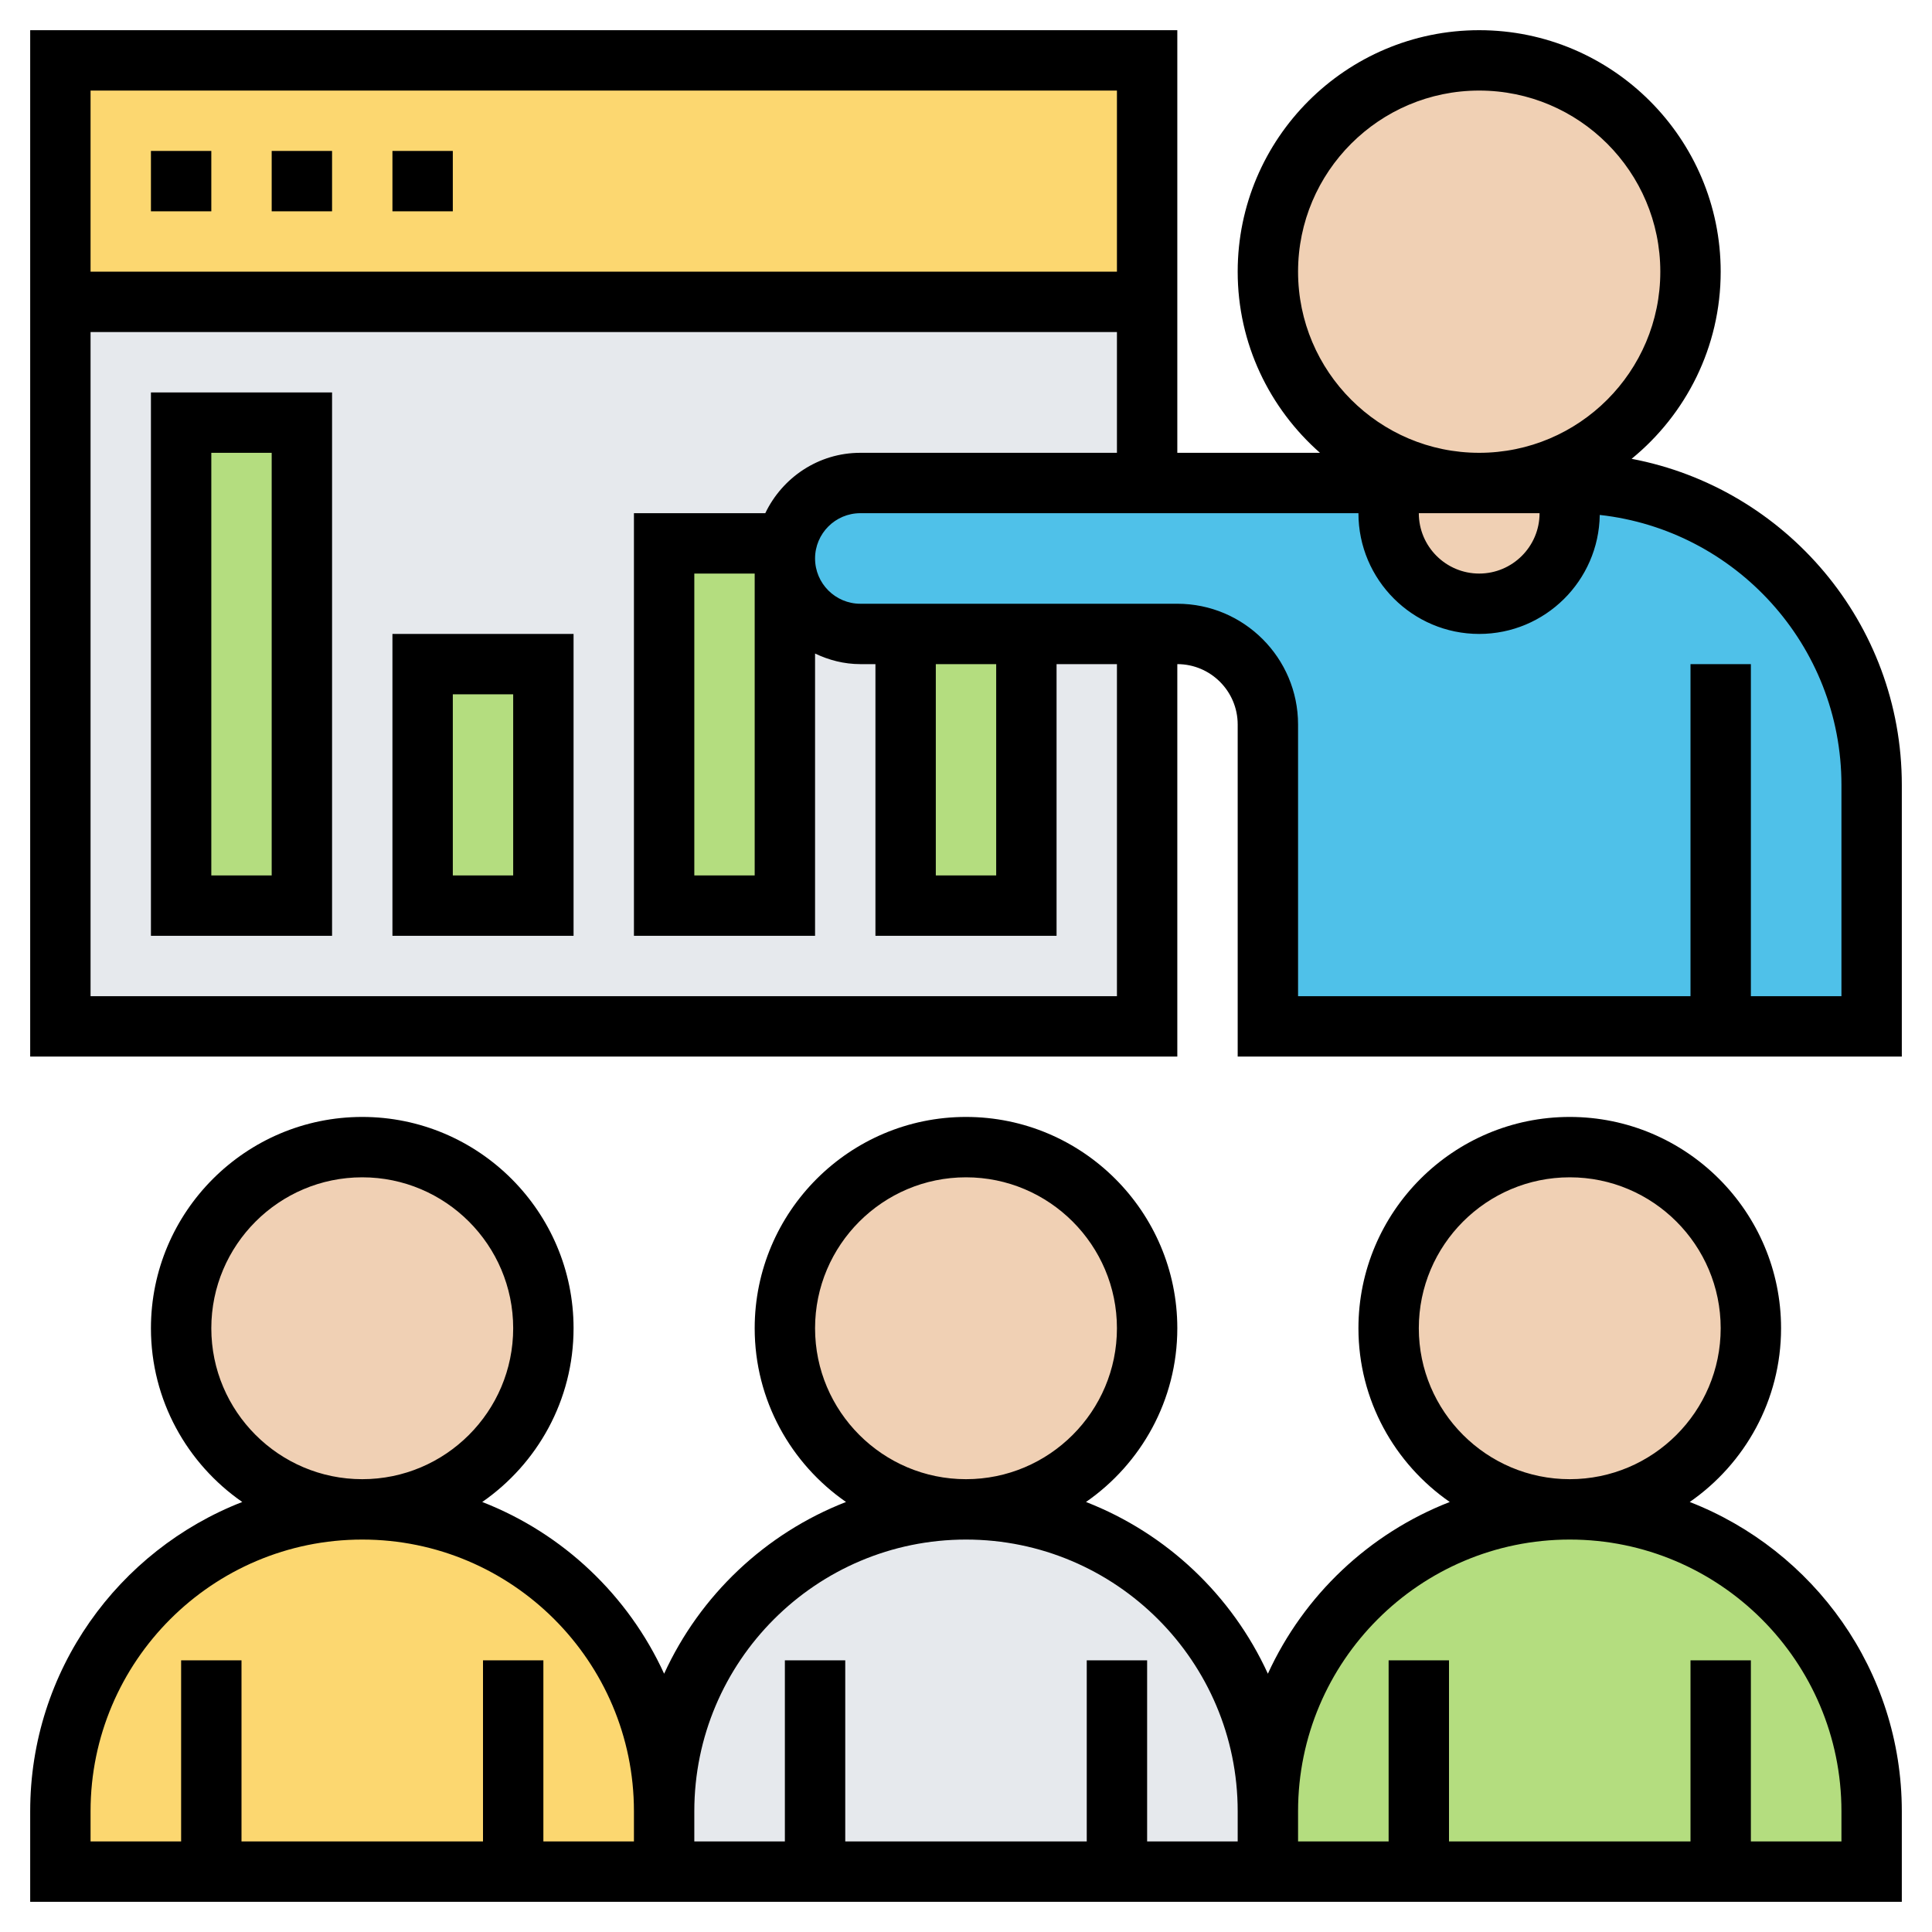 <svg id="Layer_35" enable-background="new 0 0 64 64" height="512" viewBox="0 0 64 64" width="512" xmlns="http://www.w3.org/2000/svg"><path d="m52 50c5.52 0 10 4.48 10 10v2h-5-10-5v-2c0-2.76 1.12-5.26 2.93-7.07s4.31-2.93 7.07-2.93z" fill="#b4dd7f"/><path d="m42 60v2h-5-10-5v-2c0-2.76 1.12-5.26 2.93-7.07s4.31-2.93 7.07-2.93c5.52 0 10 4.48 10 10z" fill="#e6e9ed"/><path d="m12 50c5.52 0 10 4.48 10 10v2h-5-10-5v-2c0-2.76 1.12-5.26 2.93-7.07s4.31-2.93 7.07-2.93z" fill="#fcd770"/><path d="m2 10h36v24h-36z" fill="#e6e9ed"/><path d="m46 17c0 1.66 1.34 3 3 3s3-1.34 3-3c0-.35-.06-.69-.17-1h.17c5.52 0 10 4.48 10 10v8h-5-15v-10c0-1.66-1.34-3-3-3h-1-4-4-1.5c-.69 0-1.32-.28-1.77-.73s-.73-1.08-.73-1.77c0-1.38 1.12-2.5 2.5-2.5h9.5 8.17c-.11.31-.17.65-.17 1z" fill="#4fc1e9"/><path d="m30 21h4v9h-4z" fill="#b4dd7f"/><path d="m26 18.5v11.5h-4v-12h4z" fill="#b4dd7f"/><path d="m14 22h4v8h-4z" fill="#b4dd7f"/><path d="m6 14h4v16h-4z" fill="#b4dd7f"/><path d="m2 2h36v8h-36z" fill="#fcd770"/><g fill="#f0d0b4"><circle cx="12" cy="44" r="6"/><circle cx="32" cy="44" r="6"/><circle cx="52" cy="44" r="6"/><path d="m51.83 16c.11.31.17.65.17 1 0 1.66-1.34 3-3 3s-3-1.34-3-3c0-.35.06-.69.17-1h2.83z"/><circle cx="49" cy="9" r="7"/></g><path d="m55.975 49.755c1.825-1.265 3.025-3.372 3.025-5.755 0-3.859-3.141-7-7-7s-7 3.141-7 7c0 2.383 1.2 4.49 3.025 5.755-2.673 1.041-4.837 3.093-6.025 5.689-1.188-2.596-3.352-4.649-6.025-5.689 1.825-1.265 3.025-3.372 3.025-5.755 0-3.859-3.141-7-7-7s-7 3.141-7 7c0 2.383 1.2 4.49 3.025 5.755-2.673 1.041-4.837 3.093-6.025 5.689-1.188-2.596-3.352-4.649-6.025-5.689 1.825-1.265 3.025-3.372 3.025-5.755 0-3.859-3.141-7-7-7s-7 3.141-7 7c0 2.383 1.2 4.49 3.025 5.755-4.104 1.598-7.025 5.582-7.025 10.245v3h20 2 18 2 20v-3c0-4.663-2.921-8.647-7.025-10.245zm-8.975-5.755c0-2.757 2.243-5 5-5s5 2.243 5 5-2.243 5-5 5-5-2.243-5-5zm-20 0c0-2.757 2.243-5 5-5s5 2.243 5 5-2.243 5-5 5-5-2.243-5-5zm-20 0c0-2.757 2.243-5 5-5s5 2.243 5 5-2.243 5-5 5-5-2.243-5-5zm14 17h-3v-6h-2v6h-8v-6h-2v6h-3v-1c0-4.963 4.037-9 9-9s9 4.037 9 9zm20 0h-3v-6h-2v6h-8v-6h-2v6h-3v-1c0-4.963 4.037-9 9-9s9 4.037 9 9zm20 0h-3v-6h-2v6h-8v-6h-2v6h-3v-1c0-4.963 4.037-9 9-9s9 4.037 9 9z"/><path d="m54.049 15.199c1.799-1.469 2.951-3.701 2.951-6.199 0-4.411-3.589-8-8-8s-8 3.589-8 8c0 2.39 1.059 4.533 2.726 6h-4.726v-14h-38v34h38v-13c1.103 0 2 .897 2 2v11h22v-9c0-5.365-3.863-9.838-8.951-10.801zm-3.049 1.801c0 1.103-.897 2-2 2s-2-.897-2-2zm-8-8c0-3.309 2.691-6 6-6s6 2.691 6 6-2.691 6-6 6-6-2.691-6-6zm-6-6v6h-34v-6zm0 30h-34v-22h34v4h-8.5c-1.391 0-2.585.822-3.149 2h-4.351v14h6v-9.351c.456.218.961.351 1.5.351h.5v9h6v-9h2zm-12-14v10h-2v-10zm6 3h2v7h-2zm30 11h-3v-11h-2v11h-13v-9c0-2.206-1.794-4-4-4h-10.5c-.827 0-1.5-.673-1.5-1.5s.673-1.5 1.5-1.5h16.5c0 2.206 1.794 4 4 4 2.186 0 3.962-1.763 3.994-3.942 4.496.497 8.006 4.315 8.006 8.942z"/><path d="m5 5h2v2h-2z"/><path d="m9 5h2v2h-2z"/><path d="m13 5h2v2h-2z"/><path d="m5 31h6v-18h-6zm2-16h2v14h-2z"/><path d="m13 31h6v-10h-6zm2-8h2v6h-2z"/></svg>